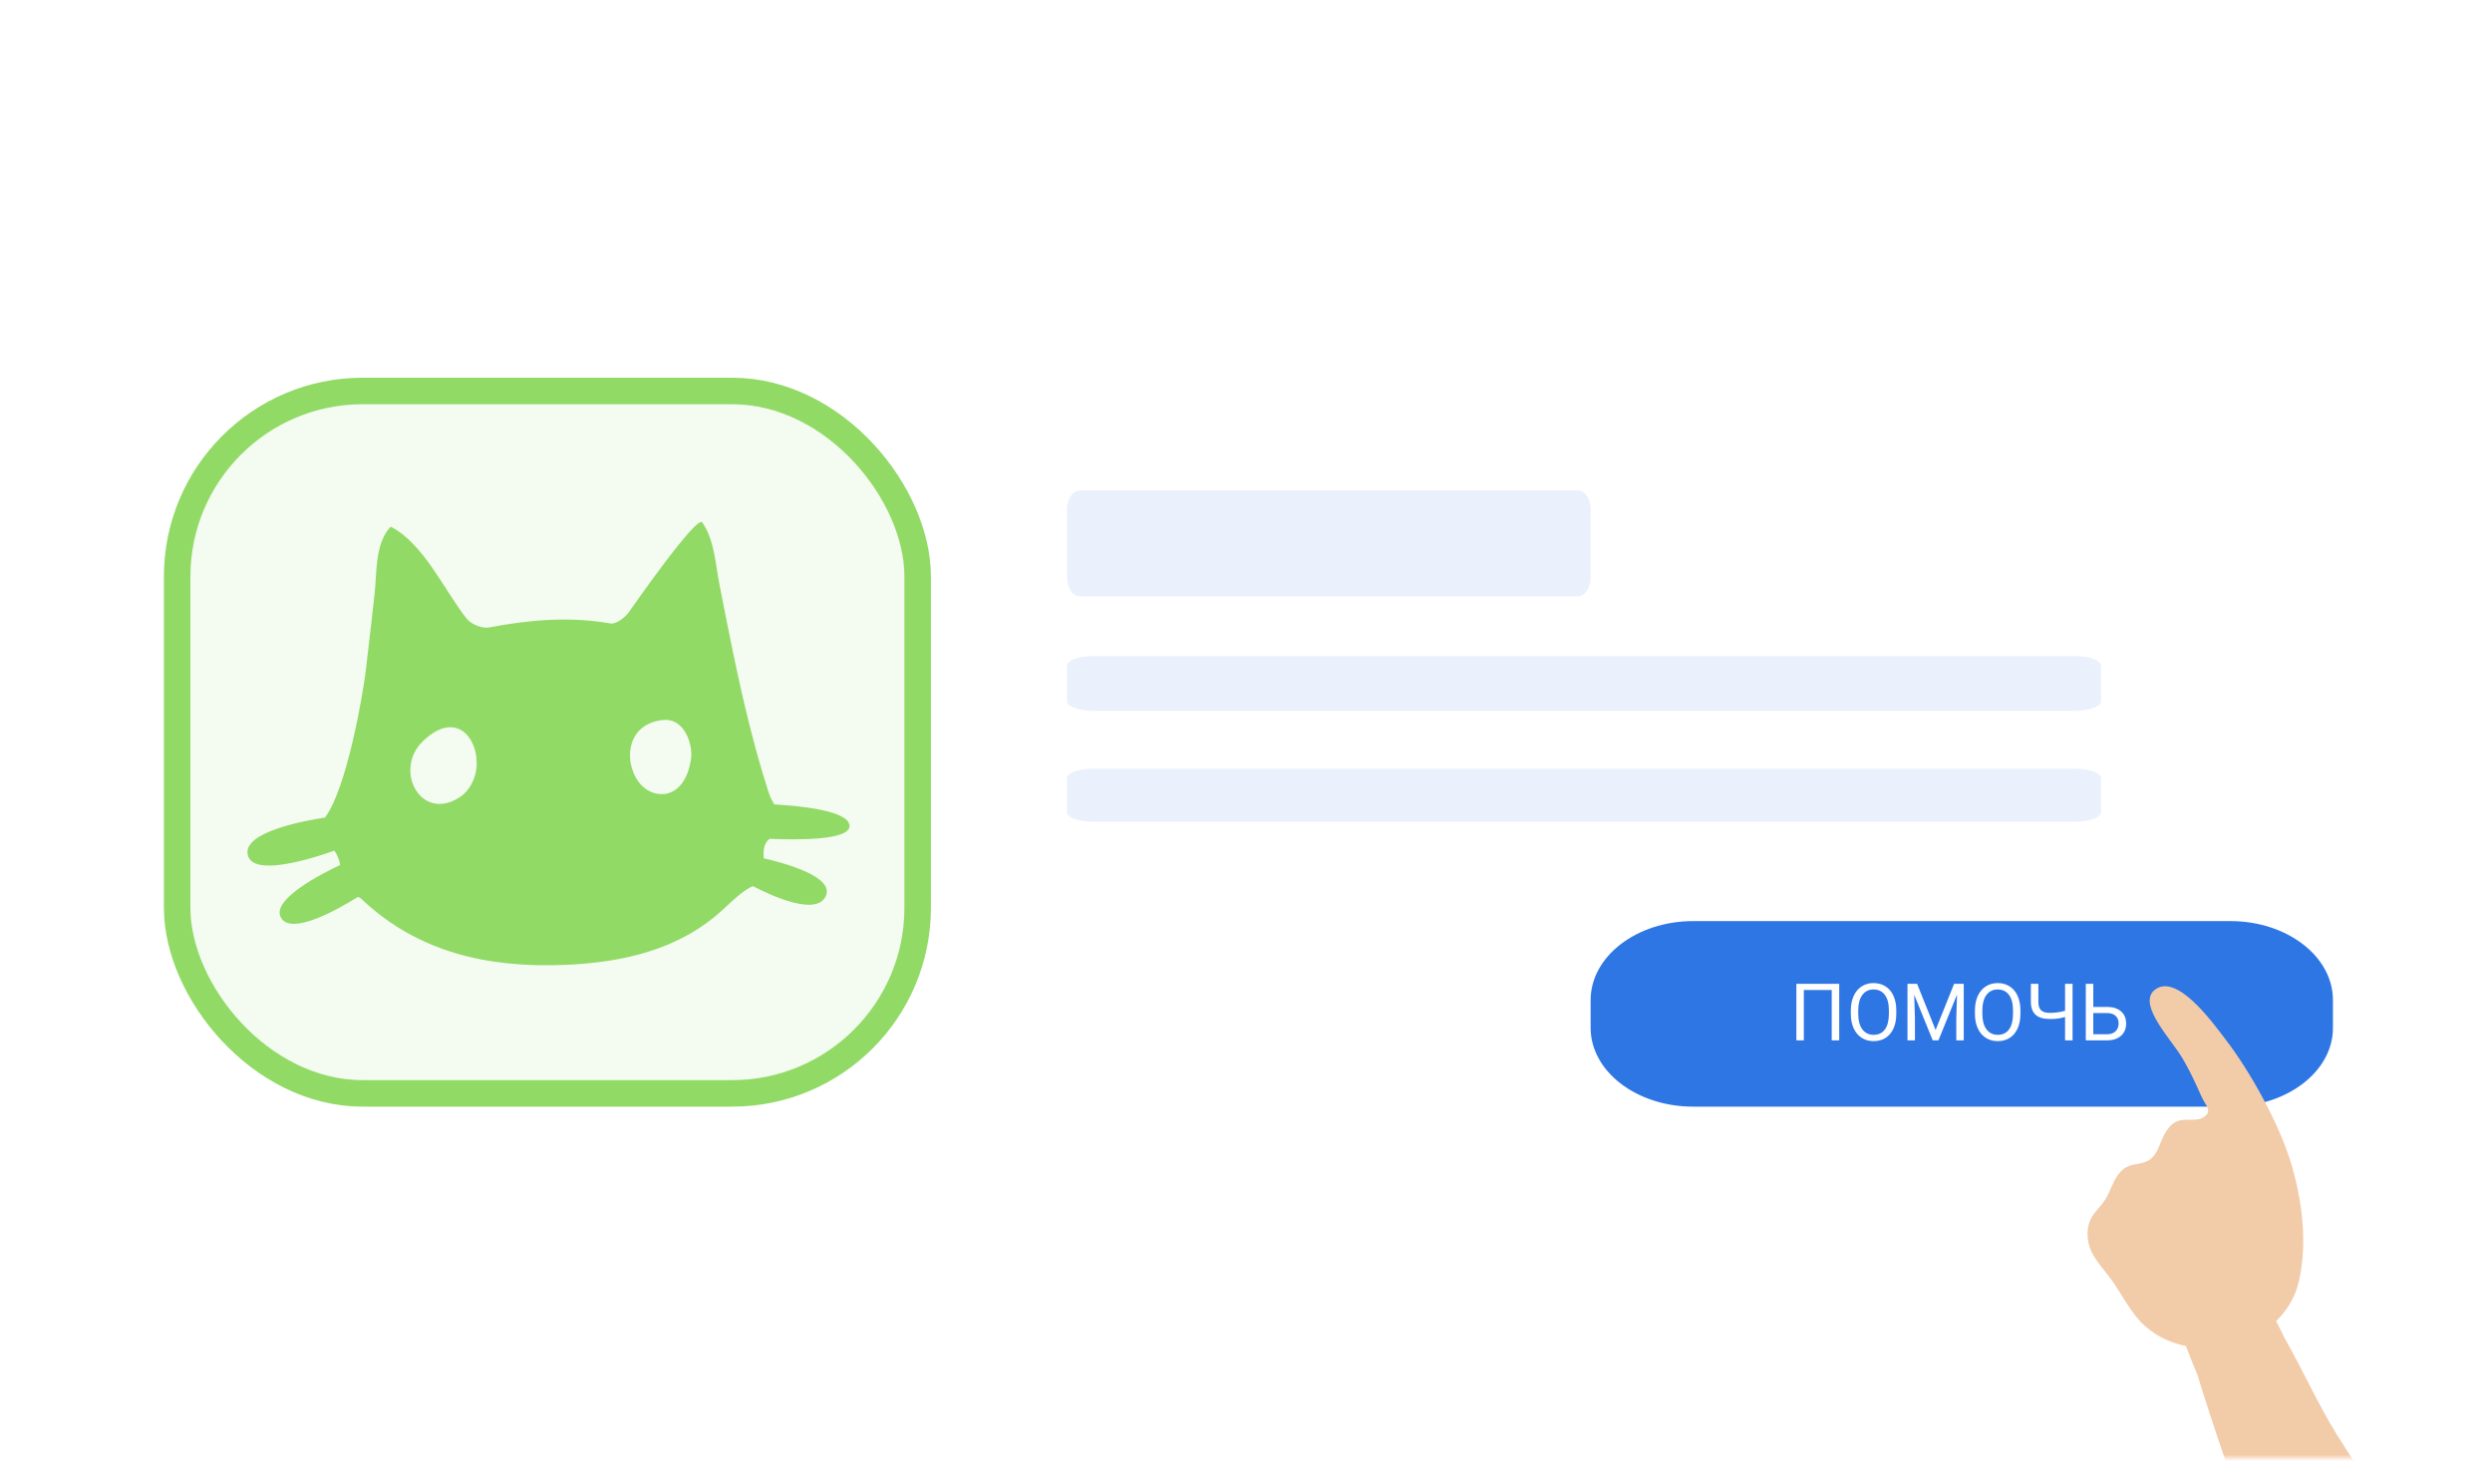 <svg width="376" height="224" viewBox="0 0 376 224" fill="none" xmlns="http://www.w3.org/2000/svg">
<g filter="url(#filter0_d)">
<rect x="4" y="4" width="368" height="216" rx="3" fill="white"/>
</g>
<mask id="mask0" mask-type="alpha" maskUnits="userSpaceOnUse" x="4" y="4" width="368" height="216">
<rect x="4" y="4" width="368" height="216" rx="3" fill="white"/>
</mask>
<g mask="url(#mask0)">
<rect x="26.73" y="59" width="111.729" height="106" rx="28" fill="#F4FBF0" stroke="#91DA66" stroke-width="4"/>
<path fill-rule="evenodd" clip-rule="evenodd" d="M116.114 126.581C120.285 126.763 128.36 126.826 128.177 124.573C128 122.313 120.617 121.606 116.84 121.395C116.491 120.881 116.177 120.219 115.902 119.358C113.731 112.58 112.102 105.648 110.651 98.693C109.925 95.213 109.245 91.721 108.56 88.229C107.954 85.165 107.805 81.503 105.965 78.844C105.137 77.646 95.445 91.607 94.885 92.377C94.285 93.204 92.936 94.226 92.131 94.089C85.936 92.999 79.874 93.53 73.765 94.694C72.754 94.887 71.079 94.197 70.428 93.381C67.091 89.182 63.902 81.97 58.942 79.477C56.548 82.05 56.891 86.278 56.525 89.53C56.079 93.472 55.656 97.421 55.17 101.363C54.753 104.741 52.353 118.936 49.039 123.369C45.53 123.911 36.605 125.628 37.382 129.011C38.153 132.372 46.942 129.616 50.439 128.372C50.673 128.669 50.873 129.046 51.056 129.513C51.205 129.896 51.285 130.238 51.313 130.54C48.696 131.767 40.627 135.835 42.456 138.585C44.13 141.101 50.953 137.256 54.005 135.35C54.216 135.424 54.399 135.521 54.525 135.647C63.062 143.754 73.628 146.053 85.068 145.614C93.914 145.272 102.485 143.332 109.034 137.296C110.645 135.812 112.045 134.42 113.588 133.718C116.462 135.207 123.057 138.22 124.554 135.322C126.097 132.338 118.4 130.249 115.24 129.525C115.108 127.933 115.428 127.106 116.114 126.581ZM71.885 115.912C71.702 117.629 70.816 119.398 69.262 120.373C63.433 124.036 59.359 116.18 63.782 111.884C68.902 106.909 72.342 111.593 71.885 115.912ZM104.251 114.6C103.314 120.676 98.919 120.721 96.788 118.502C94.062 115.661 94.131 109.248 100.062 108.649C103.268 108.329 104.599 112.34 104.251 114.6Z" fill="#91DA66"/>
<path d="M313.139 107.271H164.861C162.727 107.271 161 106.616 161 105.808V100.463C161 99.654 162.727 99 164.861 99H313.139C315.273 99 317 99.654 317 100.463V105.808C317 106.616 315.273 107.271 313.139 107.271Z" fill="#EAF1FC"/>
<path d="M313.139 124H164.861C162.727 124 161 123.367 161 122.585V117.415C161 116.633 162.727 116 164.861 116H313.139C315.273 116 317 116.633 317 117.415V122.585C317 123.367 315.273 124 313.139 124Z" fill="#EAF1FC"/>
<path d="M238.045 90H162.955C161.874 90 161 88.734 161 87.17V76.83C161 75.266 161.874 74 162.955 74H238.045C239.126 74 240 75.266 240 76.83V87.17C240 88.734 239.126 90 238.045 90Z" fill="#EAF1FC"/>
<path d="M336.529 167H255.471C246.929 167 240 161.674 240 155.107V150.911C240 144.345 246.929 139 255.471 139H336.529C345.071 139 352 144.326 352 150.911V155.107C352.024 161.674 345.071 167 336.529 167Z" fill="#2E76E4"/>
<path d="M277.506 157H276.375V149.395H272.168V157H271.043V148.469H277.506V157ZM286.119 153.01C286.119 153.846 285.979 154.576 285.697 155.201C285.416 155.822 285.018 156.297 284.502 156.625C283.986 156.953 283.385 157.117 282.697 157.117C282.025 157.117 281.43 156.953 280.91 156.625C280.391 156.293 279.986 155.822 279.697 155.213C279.412 154.6 279.266 153.891 279.258 153.086V152.471C279.258 151.65 279.4 150.926 279.686 150.297C279.971 149.668 280.373 149.188 280.893 148.855C281.416 148.52 282.014 148.352 282.686 148.352C283.369 148.352 283.971 148.518 284.49 148.85C285.014 149.178 285.416 149.656 285.697 150.285C285.979 150.91 286.119 151.639 286.119 152.471V153.01ZM285 152.459C285 151.447 284.797 150.672 284.391 150.133C283.984 149.59 283.416 149.318 282.686 149.318C281.975 149.318 281.414 149.59 281.004 150.133C280.598 150.672 280.389 151.422 280.377 152.383V153.01C280.377 153.99 280.582 154.762 280.992 155.324C281.406 155.883 281.975 156.162 282.697 156.162C283.424 156.162 283.986 155.898 284.385 155.371C284.783 154.84 284.988 154.08 285 153.092V152.459ZM289.26 148.469L292.049 155.43L294.838 148.469H296.297V157H295.172V153.678L295.277 150.092L292.477 157H291.615L288.82 150.109L288.932 153.678V157H287.807V148.469H289.26ZM304.846 153.01C304.846 153.846 304.705 154.576 304.424 155.201C304.143 155.822 303.744 156.297 303.229 156.625C302.713 156.953 302.111 157.117 301.424 157.117C300.752 157.117 300.156 156.953 299.637 156.625C299.117 156.293 298.713 155.822 298.424 155.213C298.139 154.6 297.992 153.891 297.984 153.086V152.471C297.984 151.65 298.127 150.926 298.412 150.297C298.697 149.668 299.1 149.188 299.619 148.855C300.143 148.52 300.74 148.352 301.412 148.352C302.096 148.352 302.697 148.518 303.217 148.85C303.74 149.178 304.143 149.656 304.424 150.285C304.705 150.91 304.846 151.639 304.846 152.471V153.01ZM303.727 152.459C303.727 151.447 303.523 150.672 303.117 150.133C302.711 149.59 302.143 149.318 301.412 149.318C300.701 149.318 300.141 149.59 299.73 150.133C299.324 150.672 299.115 151.422 299.104 152.383V153.01C299.104 153.99 299.309 154.762 299.719 155.324C300.133 155.883 300.701 156.162 301.424 156.162C302.15 156.162 302.713 155.898 303.111 155.371C303.51 154.84 303.715 154.08 303.727 153.092V152.459ZM312.715 148.469V157H311.584V153.467C311.174 153.584 310.801 153.666 310.465 153.713C310.129 153.756 309.746 153.777 309.316 153.777C308.344 153.777 307.621 153.566 307.148 153.145C306.676 152.723 306.434 152.076 306.422 151.205V148.469H307.553V151.176C307.557 151.77 307.691 152.197 307.957 152.459C308.227 152.721 308.68 152.852 309.316 152.852C310.059 152.852 310.814 152.746 311.584 152.535V148.469H312.715ZM315.838 151.949H317.959C318.85 151.961 319.545 152.189 320.045 152.635C320.545 153.08 320.795 153.686 320.795 154.451C320.795 155.221 320.543 155.834 320.039 156.291C319.535 156.748 318.848 156.984 317.977 157H314.713V148.469H315.838V151.949ZM315.838 152.875V156.08H317.895C318.453 156.08 318.887 155.932 319.195 155.635C319.508 155.338 319.664 154.939 319.664 154.439C319.664 153.959 319.514 153.58 319.213 153.303C318.916 153.025 318.492 152.883 317.941 152.875H315.838Z" fill="white"/>
<path d="M329.215 201.342C329.245 201.463 329.285 201.59 329.333 201.714C329.515 202.293 329.747 202.944 330.002 203.613C330.003 203.674 330.034 203.743 330.091 203.812C330.098 203.836 330.118 203.873 330.126 203.897C330.461 204.82 330.805 205.662 330.997 206.133C331.02 206.205 331.045 206.258 331.078 206.308C331.268 206.798 331.443 207.187 331.567 207.47C331.572 207.486 331.572 207.486 331.569 207.505C331.553 207.536 331.553 207.536 331.556 207.544C331.557 207.604 331.562 207.62 331.617 207.655C331.619 207.716 331.649 207.785 331.654 207.801C331.754 208.118 331.854 208.435 331.957 208.76C332.186 209.542 332.444 210.333 332.702 211.123C332.945 211.893 333.19 212.67 333.441 213.436C339.327 231.459 346.332 249.104 356.834 264.982C361.419 271.914 366.822 278.319 372.895 283.998C374.934 285.9 377.068 287.747 379.508 289.096C384.58 291.908 390.95 291.59 396.12 289.157C397.753 288.389 399.256 287.269 400.212 285.738C403.539 280.39 399.977 273.632 397.152 268.908C389.794 256.554 378.311 248.153 368.725 237.749C362.692 231.203 357.279 224.078 352.597 216.505C349.683 211.8 347.468 206.77 344.737 201.982C344.159 200.813 343.594 199.631 342.951 198.447C342.854 198.251 342.746 198.076 342.634 197.858C342.407 197.442 342.203 197.044 341.967 196.63C341.95 196.601 341.929 196.564 341.911 196.534C341.714 196.544 341.487 196.572 341.247 196.613C341.123 196.635 340.999 196.656 340.867 196.681C340.247 196.815 339.542 197.012 338.749 197.262C338.733 197.267 338.733 197.267 338.715 197.264C338.466 197.333 338.252 197.401 337.985 197.468C337.462 197.633 336.928 197.819 336.383 198.026C336.322 198.053 336.253 198.084 336.182 198.106C336.047 198.149 335.901 198.186 335.764 198.247C335.597 198.299 335.433 198.36 335.282 198.407C335.267 198.412 335.267 198.412 335.248 198.41C335.164 198.445 335.095 198.475 335.012 198.519C334.451 198.757 333.906 198.99 333.36 199.223C332.769 199.479 332.187 199.733 331.643 200C331.418 200.115 331.195 200.211 330.991 200.337C330.967 200.344 330.951 200.349 330.93 200.365C330.293 200.696 329.709 201.029 329.215 201.342Z" fill="#F2CBA8"/>
<path d="M323.786 200.22C323.223 199.735 322.701 199.185 322.224 198.586C320.815 196.798 319.78 194.762 318.436 192.936C317.569 191.762 316.58 190.671 315.842 189.412C314.827 187.657 314.583 185.171 315.76 183.43C316.326 182.598 317.082 181.897 317.627 181.054C318.196 180.177 318.525 179.175 318.997 178.241C319.47 177.307 320.129 176.411 321.093 176.011C322.165 175.568 323.338 175.695 324.33 175.024C325.399 174.295 325.741 173.001 326.243 171.857C326.751 170.703 327.499 169.508 328.704 169.128C329.347 168.925 330.035 168.978 330.716 168.982C331.387 168.979 332.106 168.909 332.638 168.497C333.461 167.871 333.198 167.231 332.762 166.566C332.259 165.801 331.939 164.925 331.545 164.09C330.833 162.553 330.093 161.008 329.209 159.561C327.5 156.743 322.813 151.917 324.857 149.607C324.884 149.581 324.902 149.558 324.932 149.54C328.251 146.409 333.98 154.507 335.639 156.643C339.578 161.722 344.118 169.95 345.867 176.156C347.394 181.577 348.124 187.625 346.898 193.191C344.698 203.215 331.04 206.521 323.786 200.22Z" fill="#F2CBA8"/>
</g>
<defs>
<filter id="filter0_d" x="0" y="0" width="376" height="224" filterUnits="userSpaceOnUse" color-interpolation-filters="sRGB">
<feFlood flood-opacity="0" result="BackgroundImageFix"/>
<feColorMatrix in="SourceAlpha" type="matrix" values="0 0 0 0 0 0 0 0 0 0 0 0 0 0 0 0 0 0 127 0"/>
<feOffset/>
<feGaussianBlur stdDeviation="2"/>
<feColorMatrix type="matrix" values="0 0 0 0 0 0 0 0 0 0 0 0 0 0 0 0 0 0 0.2 0"/>
<feBlend mode="normal" in2="BackgroundImageFix" result="effect1_dropShadow"/>
<feBlend mode="normal" in="SourceGraphic" in2="effect1_dropShadow" result="shape"/>
</filter>
</defs>
</svg>
